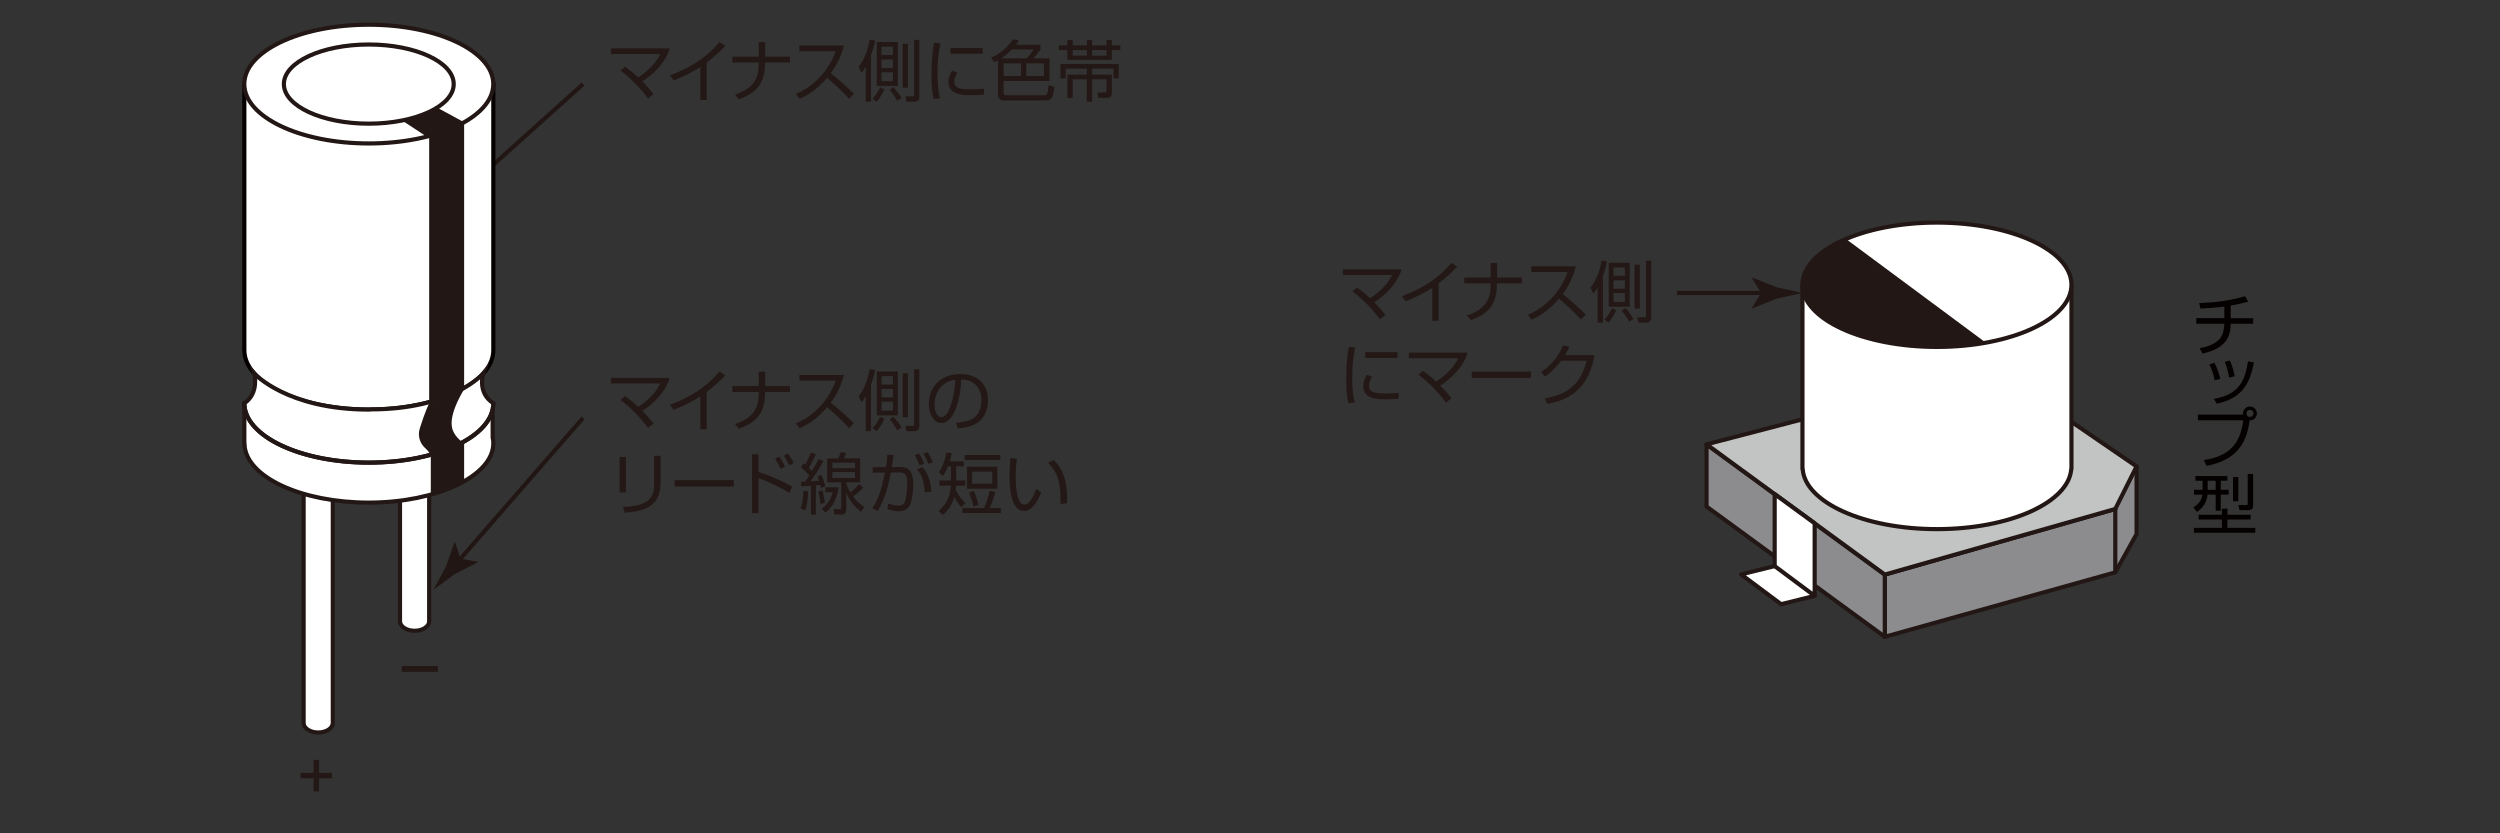 <?xml version="1.0" encoding="UTF-8"?><svg id="_レイヤー_1" xmlns="http://www.w3.org/2000/svg" viewBox="0 0 600 200"><rect x="0" y="0" width="600" height="200" fill="#333333" stroke="none"/><defs><style>.cls-1{fill:#8c8c8e;}.cls-1,.cls-2,.cls-3,.cls-4,.cls-5{stroke:#221714;}.cls-1,.cls-4,.cls-5{stroke-linecap:round;stroke-linejoin:round;}.cls-6{stroke:#040000;}.cls-6,.cls-2,.cls-7,.cls-3{stroke-miterlimit:10;}.cls-6,.cls-3,.cls-5{fill:#fff;}.cls-2,.cls-7{fill:none;}.cls-8{fill:#040000;}.cls-9{fill:#221714;}.cls-10{fill:#211613;}.cls-7{stroke:#211613;}.cls-4{fill:#c2c3c3;}.cls-11{fill:#231815;}</style></defs><g><path class="cls-11" d="m155.52,23.62c-1.47-2.02-4.05-4.82-6.61-6.69l1.09-.93c.62.45,1.58,1.1,3.18,2.58,3.7-2.46,4.86-4.75,5.3-5.6h-11.87v-1.36h14.11c-.98,3.41-3.87,6.19-6.56,7.92,1.49,1.52,2.24,2.48,2.69,3.04l-1.33,1.04Z"/><path class="cls-11" d="m169.62,23.98h-1.54v-7.9c-.51.34-3.1,2-6.42,3.22l-.88-1.23c2.3-.82,8-3.14,11.89-7.98l1.41.94c-.62.64-2.45,2.46-4.46,3.98v8.98Z"/><path class="cls-11" d="m182.09,13.59v-3.47h1.55v3.47h5.94v1.42h-5.98v.43c0,5.18-2.82,7.15-6.27,8.4l-.93-1.15c4.35-1.38,5.68-3.9,5.68-7.04v-.64h-6.32v-1.42h6.34Z"/><path class="cls-11" d="m191.02,22.55c2.69-1.07,7.36-4.14,9.55-10.26h-8.72v-1.38h10.69c-.59,2.42-1.68,4.69-3.17,6.67,1.94,1.55,3.81,3.18,5.57,4.94l-1.18,1.18c-.9-1.01-2.06-2.27-5.25-5.04-1.81,2.14-4.02,3.95-6.61,5.06l-.88-1.18Z"/><path class="cls-11" d="m209.05,24.42h-1.28v-8.41c-.45.8-.69,1.07-1.01,1.45l-.7-1.42c1.17-1.39,2.19-3.73,2.65-6.5l1.33.18c-.13.62-.37,1.76-.99,3.49v11.21Zm.37-.73c.85-.9,1.42-1.89,1.79-2.7l1.04.45c-.29.66-.82,1.79-1.84,2.99l-.99-.73Zm6.06-3.07h-5.05v-10.54h5.05v10.54Zm-1.17-9.41h-2.74v1.99h2.74v-1.99Zm0,3.07h-2.74v2.02h2.74v-2.02Zm0,3.06h-2.74v2.13h2.74v-2.13Zm1.01,6.86c-.4-.77-1.2-1.98-1.78-2.64l.88-.62c.75.8,1.39,1.67,1.95,2.62l-1.06.64Zm2.58-13.68v10.54h-1.26v-10.54h1.26Zm2.74-.96v13.57c0,.34,0,1.29-1.26,1.29h-1.83l-.24-1.28h1.7c.26,0,.37-.05.37-.38v-13.2h1.26Z"/><path class="cls-11" d="m225.69,10.41c-.5,2.35-.69,4.74-.69,7.18,0,2.14.13,4.16.59,6l-1.49.18c-.26-1.04-.54-2.24-.54-5.87,0-4.3.43-6.64.61-7.63l1.52.14Zm4.11,7.06c-.27.38-.77,1.1-.77,2.1,0,1.39.98,1.86,3.55,1.86.8,0,2.21-.02,3.57-.16v1.44c-.58.05-1.39.13-2.93.13-2.02,0-5.58,0-5.58-3.15,0-1.28.61-2.3.88-2.77l1.28.56Zm6.05-5.95v1.38h-7.74v-1.38h7.74Z"/><path class="cls-11" d="m249.72,10.73v1.17c-.58.8-.99,1.27-1.74,2.11h3.9v5.42h-11.01v2.79c0,.62.35.64.72.64h8.8c1.01,0,1.04-.35,1.26-2.42l1.38.42c-.34,2.83-.64,3.25-2.14,3.25h-9.73c-.64,0-1.62-.02-1.62-1.45v-8.18c-.34.19-.56.32-.93.48l-.75-1.13c2.3-.93,4.22-2.77,5.2-4.4l1.47.26c-.21.37-.32.58-.69,1.06h5.87Zm-6.88,1.15c-.5.51-1.39,1.35-2.54,2.13h6.03c.59-.56,1.41-1.54,1.76-2.13h-5.25Zm2.21,3.33h-4.18v3.04h4.18v-3.04Zm5.49,0h-4.22v3.04h4.22v-3.04Z"/><path class="cls-11" d="m257.45,9.61v1.28h3.41v-1.28h1.25v1.28h3.47v-1.28h1.26v1.28h2.05v1.12h-2.05v2.35h-10.67v-2.35h-2.03v-1.12h2.03v-1.28h1.28Zm3.38,14.8v-5.38h-3.38v4.45h-1.28v-5.58h4.66v-1.43h-5.06v2.35h-1.26v-3.47h14v3.47h-1.28v-2.35h-5.11v1.43h4.72v4.43c0,.34,0,1.15-1.2,1.15h-2.03l-.26-1.28h1.79c.38,0,.42-.18.42-.48v-2.69h-3.44v5.38h-1.29Zm.03-12.4h-3.41v1.33h3.41v-1.33Zm4.72,0h-3.47v1.33h3.47v-1.33Z"/></g><g><path class="cls-11" d="m155.52,102.69c-1.47-2.02-4.05-4.82-6.61-6.69l1.09-.93c.62.45,1.58,1.1,3.18,2.58,3.7-2.46,4.86-4.75,5.3-5.6h-11.87v-1.36h14.11c-.98,3.41-3.87,6.19-6.56,7.92,1.49,1.52,2.24,2.48,2.69,3.04l-1.33,1.04Z"/><path class="cls-11" d="m169.62,103.04h-1.54v-7.9c-.51.34-3.1,2-6.42,3.22l-.88-1.23c2.3-.82,8-3.14,11.89-7.98l1.41.94c-.62.64-2.45,2.46-4.46,3.98v8.98Z"/><path class="cls-11" d="m182.09,92.66v-3.47h1.55v3.47h5.94v1.42h-5.98v.43c0,5.18-2.82,7.15-6.27,8.4l-.93-1.15c4.35-1.38,5.68-3.9,5.68-7.04v-.64h-6.32v-1.42h6.34Z"/><path class="cls-11" d="m191.02,101.62c2.69-1.07,7.36-4.14,9.55-10.26h-8.72v-1.38h10.69c-.59,2.42-1.68,4.69-3.17,6.67,1.94,1.55,3.81,3.18,5.57,4.94l-1.18,1.18c-.9-1.01-2.06-2.27-5.25-5.04-1.81,2.14-4.02,3.95-6.61,5.06l-.88-1.18Z"/><path class="cls-11" d="m209.05,103.49h-1.28v-8.41c-.45.8-.69,1.07-1.01,1.45l-.7-1.42c1.17-1.39,2.19-3.73,2.65-6.5l1.33.18c-.13.62-.37,1.76-.99,3.49v11.21Zm.37-.73c.85-.9,1.42-1.89,1.79-2.71l1.04.45c-.29.66-.82,1.79-1.84,2.99l-.99-.73Zm6.06-3.07h-5.05v-10.54h5.05v10.54Zm-1.17-9.41h-2.74v1.99h2.74v-1.99Zm0,3.07h-2.74v2.02h2.74v-2.02Zm0,3.06h-2.74v2.13h2.74v-2.13Zm1.01,6.86c-.4-.77-1.2-1.98-1.78-2.64l.88-.62c.75.8,1.39,1.67,1.95,2.62l-1.06.64Zm2.58-13.68v10.54h-1.26v-10.54h1.26Zm2.74-.96v13.57c0,.34,0,1.29-1.26,1.29h-1.83l-.24-1.28h1.7c.26,0,.37-.05.37-.38v-13.2h1.26Z"/><path class="cls-11" d="m229.41,101.47c2.51-.22,3.84-.62,4.74-1.52,1.23-1.23,1.39-3.06,1.39-4.03,0-1.87-.93-4.74-4.86-4.85-.03,3.22-1.23,10.46-4.77,10.46-1.87,0-2.99-2.24-2.99-4.59,0-3.97,2.78-7.17,7.54-7.17,4.45,0,6.66,2.72,6.66,6.24,0,6.08-5.12,6.64-7.23,6.8l-.46-1.34Zm-2.83-9.28c-2.29,1.68-2.29,4.46-2.29,4.88,0,1.2.4,3.02,1.65,3.02.85,0,1.38-.85,1.7-1.46.48-.94,1.5-3.73,1.62-7.49-.58.1-1.62.26-2.67,1.04Z"/><path class="cls-11" d="m150.21,118.18h-1.5v-8.51h1.5v8.51Zm8.32-2.26c0,6.34-5.01,6.8-8.59,7.14l-.43-1.39c4-.22,7.49-.82,7.49-5.25v-7.02h1.54v6.53Z"/><path class="cls-11" d="m176.1,115.23v1.54h-14.21v-1.54h14.21Z"/><path class="cls-11" d="m182.03,109.04v4.24c2.88.86,5.89,2.27,8.1,3.5l-.69,1.52c-2.27-1.41-4.96-2.7-7.41-3.54v8.38h-1.54v-14.11h1.54Zm5.31,3.5c-.18-.42-.54-1.23-1.33-2.45l1.02-.51c.19.29.86,1.26,1.36,2.42l-1.06.54Zm2.1-.83c-.32-.7-.67-1.39-1.31-2.37l.98-.5c.66.88,1.09,1.68,1.38,2.27l-1.04.59Z"/><path class="cls-11" d="m192.15,122.02c.46-1.18.61-2.9.67-4.22l1.15.14c-.02.69-.11,2.82-.67,4.56l-1.15-.48Zm5.47-11.42c-1.14,2.22-2.62,4.29-3.09,4.91.32-.02,1.78-.11,2.06-.13-.14-.48-.27-.78-.37-1.02l.94-.37c.33.74.72,1.82.91,2.74l-1.05.37c-.1-.48-.11-.54-.16-.72l-1.04.1v7.02h-1.2v-6.91c-.93.08-1.58.11-2.32.14l-.08-1.14c.45,0,.64,0,1.01-.02.56-.77.8-1.17,1.01-1.49-.27-.32-1.17-1.23-2.03-1.92l.62-.99c.26.21.29.24.4.34.4-.61,1.01-1.9,1.42-2.91l1.15.42c-.46,1.02-1.26,2.59-1.71,3.26.47.43.66.66.77.78.8-1.36,1.21-2.14,1.63-2.89l1.12.43Zm-.75,10.35c-.02-.43-.06-1.2-.46-3.02l1.02-.18c.32,1.39.45,1.97.51,2.96l-1.07.24Zm.34,1.15c.96-.69,2.03-1.66,2.64-3.97h-1.76v-1.18h3.18c-.34,2.35-1.26,4.64-3.18,6.08l-.88-.93Zm9.95-5.07c-1.09,1.17-2.21,1.98-2.42,2.13,1.15,1.52,2.14,2.14,2.67,2.5l-.74,1.21c-2.16-1.74-2.9-3.06-3.57-4.66v4c0,.65-.18,1.28-1.15,1.28h-1.66l-.24-1.31,1.36.03c.48.02.5-.21.5-.43v-6.02h-3.38v-5.73h2.67c.26-.61.43-1.23.5-1.46l1.37.06c-.14.48-.35,1.02-.5,1.39h3.87v5.73h-3.34v.26c.22.61.46,1.3,1.01,2.19.96-.8,1.14-.96,2.1-2.03l.94.85Zm-1.95-5.99h-5.44v1.31h5.44v-1.31Zm0,2.26h-5.44v1.44h5.44v-1.44Z"/><path class="cls-11" d="m214.46,109.2c-.08.69-.19,1.46-.42,2.9l1.84-.02c2.43-.02,3.31,1.28,3.31,4.11,0,1.49-.3,4.74-1.23,5.66-.69.67-1.47.86-2.22.86-.93,0-2.05-.29-2.72-.46l.11-1.39c.78.24,1.74.51,2.4.51s1.28-.19,1.57-.82c.51-1.14.66-3.7.66-4.59,0-1.63-.32-2.62-1.97-2.59l-1.98.03c-.98,5.33-2.32,7.78-3.1,9.2l-1.34-.58c.96-1.52,1.94-3.2,3.02-8.6l-2.94.05-.02-1.35,3.2-.03c.29-1.74.3-2.45.3-2.93l1.54.03Zm6.24,2.5c-.56-1.52-.94-2.13-1.17-2.48l1.04-.34c.5.69.96,1.65,1.23,2.43l-1.1.38Zm1.26,6.46c-.21-3.73-1.44-5.01-1.9-5.49l1.33-.56c1.07,1.25,1.86,2.64,2.16,5.87l-1.58.18Zm.82-6.85c-.24-.72-.75-1.78-1.18-2.45l1.04-.34c.59.9.9,1.6,1.22,2.42l-1.07.37Z"/><path class="cls-11" d="m231.3,110.72v1.2h-1.81v3.41h2.16v1.23h-2.18c-.03.4-.05.77-.08,1.06.61,1.23,1.36,2.24,2.34,3.18l-1.02.96c-.62-.74-1.1-1.41-1.65-2.51-.74,2.54-2.22,3.86-2.8,4.35l-.96-1.01c2.42-2.08,2.8-4.27,2.91-6.03h-2.74v-1.23h2.75v-3.41h-.69c-.58,1.44-.96,1.95-1.22,2.32l-.99-.88c1.12-1.62,1.62-3.6,1.79-4.75l1.28.14c-.06.48-.14,1.02-.45,1.97h3.34Zm8.9,11.22v1.2h-9.22v-1.2h5.18c.62-1.25,1.23-3.44,1.41-4.18l1.3.34c-.27,1.04-.8,2.69-1.34,3.84h2.67Zm-.11-11.55h-8.58v-1.2h8.58v1.2Zm-.72,6.91h-7.28v-5.29h7.28v5.29Zm-5.73,4.27c-.19-.93-.5-1.94-1.06-3.36l1.14-.4c.62,1.42.88,2.42,1.12,3.38l-1.2.38Zm4.5-8.37h-4.83v2.9h4.83v-2.9Z"/><path class="cls-11" d="m244.07,110.1c-.11.77-.3,2.1-.3,4.05,0,2.43.19,5.01,1.06,6.38.16.27.56.56,1.07.56,1.2,0,2.1-1.89,2.8-3.74l1.18.77c-.98,2.61-2.27,4.51-4.13,4.51-3.14,0-3.47-5.63-3.47-8.29,0-1.65.13-3.31.22-4.4l1.57.16Zm10.42,10.85c.02-.37.03-.74.03-1.25,0-5.42-1.57-7.1-2.98-8.62l1.28-.7c.94.88,3.3,3.06,3.3,9.39,0,.43-.02.72-.03,1.02l-1.6.16Z"/></g><g><path class="cls-11" d="m331.18,76.62c-1.47-2.02-4.05-4.82-6.61-6.69l1.09-.93c.62.45,1.58,1.1,3.18,2.58,3.7-2.46,4.86-4.75,5.3-5.6h-11.87v-1.36h14.11c-.98,3.41-3.87,6.19-6.56,7.92,1.49,1.52,2.24,2.48,2.69,3.04l-1.33,1.04Z"/><path class="cls-11" d="m345.28,76.98h-1.54v-7.9c-.51.34-3.1,2-6.42,3.22l-.88-1.23c2.3-.82,8-3.14,11.89-7.98l1.41.94c-.62.64-2.45,2.46-4.46,3.98v8.98Z"/><path class="cls-11" d="m357.75,66.59v-3.47h1.55v3.47h5.94v1.42h-5.98v.43c0,5.18-2.82,7.15-6.27,8.4l-.93-1.15c4.35-1.38,5.68-3.9,5.68-7.04v-.64h-6.32v-1.42h6.34Z"/><path class="cls-11" d="m366.68,75.55c2.69-1.07,7.36-4.14,9.55-10.26h-8.72v-1.38h10.69c-.59,2.42-1.68,4.69-3.17,6.67,1.94,1.55,3.81,3.18,5.57,4.94l-1.18,1.18c-.9-1.01-2.06-2.27-5.25-5.04-1.81,2.14-4.02,3.95-6.61,5.06l-.88-1.18Z"/><path class="cls-11" d="m384.71,77.42h-1.28v-8.41c-.45.8-.69,1.07-1.01,1.45l-.7-1.42c1.17-1.39,2.19-3.73,2.65-6.5l1.33.18c-.13.62-.37,1.76-.99,3.49v11.21Zm.37-.73c.85-.9,1.42-1.89,1.79-2.71l1.04.45c-.29.66-.82,1.79-1.84,2.99l-.99-.73Zm6.06-3.07h-5.05v-10.54h5.05v10.54Zm-1.17-9.41h-2.74v1.99h2.74v-1.99Zm0,3.07h-2.74v2.02h2.74v-2.02Zm0,3.06h-2.74v2.13h2.74v-2.13Zm1.01,6.86c-.4-.77-1.2-1.98-1.78-2.64l.88-.62c.75.8,1.39,1.67,1.95,2.62l-1.06.64Zm2.58-13.68v10.54h-1.26v-10.54h1.26Zm2.74-.96v13.57c0,.34,0,1.29-1.26,1.29h-1.83l-.24-1.28h1.7c.26,0,.37-.05.37-.38v-13.2h1.26Z"/><path class="cls-11" d="m325.23,83.41c-.5,2.35-.69,4.74-.69,7.18,0,2.14.13,4.16.59,6l-1.49.18c-.26-1.04-.54-2.24-.54-5.87,0-4.3.43-6.64.61-7.63l1.52.14Zm4.11,7.06c-.27.38-.77,1.1-.77,2.1,0,1.39.98,1.86,3.55,1.86.8,0,2.21-.02,3.57-.16v1.44c-.58.05-1.39.13-2.93.13-2.02,0-5.58,0-5.58-3.15,0-1.28.61-2.3.88-2.77l1.28.56Zm6.05-5.95v1.38h-7.74v-1.38h7.74Z"/><path class="cls-11" d="m347.03,96.62c-1.47-2.02-4.05-4.82-6.61-6.69l1.09-.93c.62.45,1.58,1.1,3.18,2.58,3.7-2.46,4.86-4.75,5.3-5.6h-11.87v-1.36h14.11c-.98,3.41-3.87,6.19-6.56,7.92,1.49,1.52,2.24,2.48,2.69,3.04l-1.33,1.04Z"/><path class="cls-11" d="m367.42,89.17v1.54h-14.21v-1.54h14.21Z"/><path class="cls-11" d="m382.68,85.23c-1.17,6.64-4.59,10.56-11.33,11.7l-.61-1.33c6.45-1.07,8.83-4.27,10.06-9.02h-6.11c-.98,1.22-2.42,2.88-3.92,3.79l-.91-1.1c3.06-1.95,4.48-4.45,5.23-6.37l1.58.29c-.24.59-.38.96-1.04,2.05h7.04Z"/></g><path class="cls-11" d="m75.25,189.94v-3.14h-3.12v-1.31h3.12v-3.12h1.33v3.12h3.12v1.31h-3.12v3.14h-1.33Z"/><line class="cls-7" x1="139.93" y1="20.18" x2="118.39" y2="39.53"/><g><line class="cls-7" x1="139.93" y1="100.3" x2="109.32" y2="135.46"/><path class="cls-10" d="m110.5,134.1l4.16.71-.02.15-5.62,2.9c-1.68,1.25-3.37,2.5-5.05,3.74,1-1.84,2.01-3.68,3.01-5.52l2.1-5.96.13-.05,1.29,4.03Z"/></g><path class="cls-11" d="m96.44,161.25v-1.41h8.64v1.41h-8.64Z"/><g><line class="cls-7" x1="402.47" y1="70.31" x2="424.43" y2="70.31"/><path class="cls-10" d="m422.64,70.31l-2.19-3.6.12-.08,5.88,2.33c2.05.45,4.09.9,6.14,1.35-2.05.45-4.09.9-6.14,1.35l-5.88,2.33-.12-.06,2.19-3.62Z"/></g><polyline class="cls-1" points="512.78 111.94 512.78 128.18 507.67 137.37 452.35 152.83 452.35 137.9 507.67 122.15"/><polygon class="cls-1" points="452.35 152.83 409.57 121.57 409.57 106.64 452.35 137.9 452.35 152.83"/><polygon class="cls-4" points="409.57 106.64 478.71 88.6 512.78 111.94 507.67 122.15 452.35 137.9 409.57 106.64"/><path class="cls-3" d="m72.87,117.43v56.08c0,1.27,1.57,2.29,3.5,2.29s3.5-1.03,3.5-2.29v-56.08h-7Z"/><path class="cls-3" d="m96,115.1v34c0,1.27,1.57,2.29,3.5,2.29s3.5-1.03,3.5-2.29v-34h-7Z"/><path class="cls-3" d="m118.24,104.99v-8.21h-7.69c-5.46-2.85-13.3-4.65-22.03-4.65s-16.57,1.8-22.04,4.65h-7.84v9.95h.04c.39,7.71,13.58,13.9,29.84,13.9s29.88-6.38,29.88-14.25c0-.47-.05-.93-.15-1.38Z"/><path class="cls-6" d="m58.64,20.18v63.86c0,7.87,13.38,14.25,29.88,14.25s29.88-6.38,29.88-14.25V20.18h-59.75Z"/><path class="cls-3" d="m88.51,98.3c-19.62,0-27.49-8.67-27.49-8.67,0,0,1.26,4.71-2.38,7.15h0c0,7.87,13.38,14.25,29.88,14.25s29.88-6.38,29.88-14.25h0c-4.01-2.59-2.38-7.2-2.38-7.2,0,0-7.35,8.67-26.97,8.67l-.52.05Z"/><path class="cls-9" d="m103,96.26v-63.62s5.93-1.69,8.39-3.3v63.86s-5.11,2.47-8.39,3.06Z"/><ellipse class="cls-3" cx="88.51" cy="20.18" rx="29.88" ry="14.25"/><path class="cls-2" d="m108.89,20.18c0-5.25-9.12-9.5-20.38-9.5s-20.38,4.25-20.38,9.5,9.12,9.5,20.38,9.5,20.38-4.25,20.38-9.5Z"/><path class="cls-9" d="m103,33.18s5.65-1.68,8.39-3.84l-6.49-3.52s-4.88,3.03-8.35,3.13l6.45,4.23Z"/><path class="cls-2" d="m58.64,96.78c0,7.87,13.38,14.25,29.88,14.25s29.88-6.38,29.88-14.25"/><path class="cls-9" d="m103,96.78s-.99,1.99-2.24,5.99c-.68,2.18.28,3.92,1.43,4.92s1.2,2,1.2,2v9.05s5.41-1.48,8-3.2v-9.16s-1.5-.84-2.42-2.47c-.91-1.62-1.13-4.37,2.26-10.24.04-.06.11-.1.16-.15,0,0-5.66,2.89-8.39,3.26Z"/><path class="cls-5" d="m432.59,68.34v44.21h.05c.55,8.02,14.75,14.44,32.23,14.44s31.68-6.43,32.23-14.44h.05v-44.21h-64.56Z"/><path class="cls-3" d="m497.15,68.34c0-8.24-14.45-14.92-32.28-14.92s-32.28,6.68-32.28,14.92,14.45,14.92,32.28,14.92,32.28-6.68,32.28-14.92Z"/><path class="cls-9" d="m432.59,68.34c0,8.24,14.45,14.92,32.28,14.92,4.14,0,8.08-.37,11.72-1.03l-33.53-24.86c-6.42,2.73-10.47,6.63-10.47,10.97Z"/><polyline class="cls-5" points="435.52 143.01 427.46 145.01 417.87 137.86 425.92 135.86"/><polygon class="cls-5" points="435.52 143.01 425.92 135.86 425.92 118.59 435.52 125.6 435.52 143.01"/><line class="cls-2" x1="507.67" y1="122.15" x2="507.67" y2="137.37"/><g><path class="cls-8" d="m535.38,76.36h5.38v1.34h-5.38c-.03,3.89-2,6.1-6.8,7.15l-.66-1.28c2.72-.51,4.3-1.46,5.07-2.58.66-.98.83-2.53.85-3.3h-6.74v-1.34h6.74v-2.77c-1.92.26-3.81.38-5.74.46l-.29-1.3c2.91-.1,6.98-.43,10.99-1.65l.78,1.33c-1.84.48-2.32.56-4.21.91v3.01Z"/><path class="cls-8" d="m531.52,91.29c-.32-1.78-.88-3.02-1.28-3.86l1.25-.35c.86,1.73,1.18,3.04,1.38,3.87l-1.34.34Zm-.19,4.45c5.76-1.09,7.34-3.76,8.21-9.01l1.42.26c-1.04,4.83-2.54,8.51-8.91,9.89l-.72-1.14Zm3.65-5.12c-.11-.88-.56-2.66-1.04-3.79l1.23-.3c.72,1.49,1.04,3.23,1.15,3.78l-1.34.32Z"/><path class="cls-8" d="m528.92,110.42c7.02-1.04,8.88-4.94,9.46-9.55h-10.88v-1.36h10.86c-.02-.08-.03-.16-.03-.29,0-.93.75-1.66,1.66-1.66s1.66.74,1.66,1.66c0,.88-.7,1.71-1.76,1.66-.69,5.65-3.2,9.55-10.32,10.93l-.66-1.39Zm10.22-11.2c0,.46.38.85.85.85s.85-.38.85-.85-.38-.85-.85-.85-.85.37-.85.85Z"/><path class="cls-8" d="m534.56,114.25v1.13h-1.58v2.18h1.89v1.15h-1.89v3.87h-1.21v-3.87h-1.94c-.29,2.34-1.6,3.49-2.54,4.16l-.88-1.09c.96-.58,1.97-1.52,2.18-3.07h-2.03v-1.15h2.06v-2.18h-1.73v-1.13h7.68Zm-8.02,12.43h6.72v-1.99h-5.58v-1.15h5.58v-1.46h1.34v1.46h5.55v1.15h-5.58v1.99h6.69v1.18h-14.72v-1.18Zm5.22-11.3h-1.92v2.18h1.92v-2.18Zm5.44-.89v5.81h-1.28v-5.81h1.28Zm3.55-.74v7.37c0,.61-.02,1.31-1.17,1.31h-2.11l-.26-1.22,1.84.02c.34,0,.4-.1.4-.43v-7.05h1.29Z"/></g></svg>